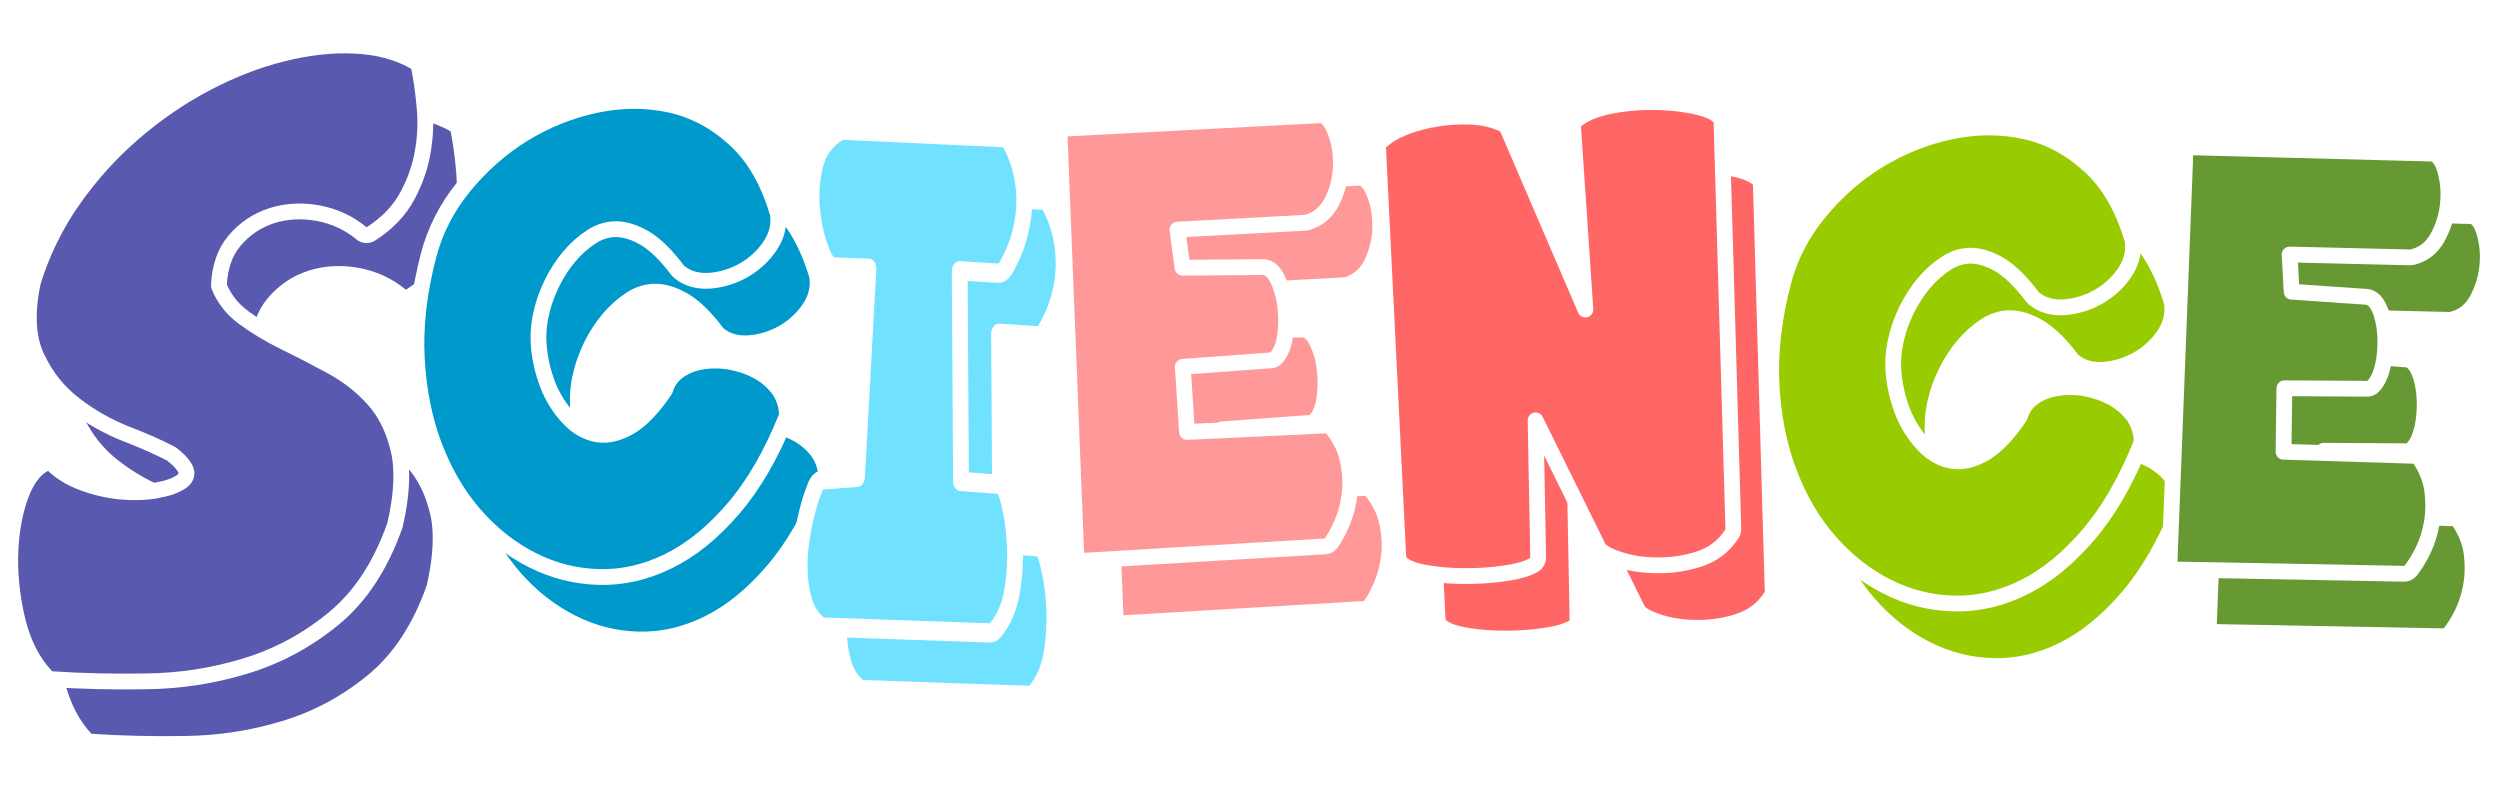 
<svg xmlns="http://www.w3.org/2000/svg" version="1.1" xmlns:xlink="http://www.w3.org/1999/xlink" preserveAspectRatio="none" x="0px" y="0px" width="950px" height="300px" viewBox="0 0 950 300">
<defs>
<filter id="Filter_1" x="-20%" y="-20%" width="140%" height="140%" color-interpolation-filters="sRGB">
<feColorMatrix in="SourceGraphic" type="matrix" values="0.2 0 0 0 0 0 0.2 0 0 0 0 0 0.2 0 0 0 0 0 1 0" result="result1"/>
</filter>

<g id="MS_E2_0_Layer0_0_FILL">
<path fill="#669933" stroke="none" d="
M -0.05 -0.85
Q -1.08 -0.832 -1.8 -0.1 -2.512 0.643 -2.5 1.65
L -1.3 130.4
Q -1.297 131.093 -0.95 131.65 -0.597 132.267 0 132.6 0.595 132.922 1.25 132.9
L 73.05 130.8
Q 73.642 130.789 74.15 130.5 74.671 130.248 75 129.75 76.974 127.14 78.7 123.15
L 78.7 123.1
Q 80.433 119.075 81 114.35 81.631 109.68 80.75 104.5
L 80.75 104.45
Q 79.894 99.171 76.35 94.35 76.005 93.88 75.45 93.6 74.902 93.333 74.3 93.35
L 33.05 94.05 32.35 73.95 58.6 72.85
Q 59.122 72.83 59.6 72.6 60.065 72.371 60.4 71.95 62.486 69.623 63.2 65.05 63.869 61.081 63.55 56.9
L 63.55 56.85
Q 63.263 52.655 62.05 49.25
L 62.05 49.25
Q 60.416 44.761 58.05 44 57.593 43.808 57.1 43.8
L 33.2 43.3 32 31.55 70.15 30.65
Q 70.481 30.64 70.8 30.55 75.999 29.063 78.5 24 80.702 19.552 81.2 14.5 81.685 9.451 80.55 4.95
L 80.55 5
Q 79.388 -0.235 77.1 -1.95 76.378 -2.518 75.45 -2.5
L -0.05 -0.85 Z"/>
</g>

<g id="MS_C2_0_Layer0_0_FILL">
<path fill="#99CC00" stroke="none" d="
M 77.8 -1.3
L 77.75 -1.3
Q 66.483 -3.766 54.25 -1.2
L 54.2 -1.2
Q 42.112 1.395 31.45 7.9
L 31.4 7.9
Q 20.835 14.482 12.65 24.4 4.412 34.441 1.25 46.55 -3.229 63.924 -2.4 79.1 -1.571 94.452 3.2 106.95 8.041 119.538 16 128.65 24.108 137.825 34.1 142.85 44.183 147.985 55.4 148.25 66.585 148.53 77.45 143.15 88.177 137.859 97.85 126.55 107.399 115.512 114.6 97.6 114.829 97.119 114.8 96.55 114.555 91.934 111.85 88.35 111.823 88.365 111.8 88.35 109.197 85.05 105.2 82.95
L 105.2 82.9
Q 101.309 80.908 96.9 80.15
L 96.9 80.1
Q 92.457 79.358 88.35 79.95
L 88.4 79.95
Q 84.125 80.56 80.85 82.7 77.431 84.979 76.2 89 70.463 97.575 64.9 100.75
L 64.9 100.75
Q 59.696 103.75 55 103.1 50.321 102.412 46.4 98.7
L 46.45 98.7
Q 42.327 94.674 39.75 89.05
L 39.75 89.1
Q 37.224 83.31 36.35 76.55 35.596 69.936 37.2 63.9 37.226 63.855 37.2 63.8 38.226 59.676 40.45 55.1 42.708 50.539 45.9 46.7
L 45.9 46.7
Q 49.117 42.953 53 40.45 56.618 38.111 60.7 38.1 64.954 38.148 69.75 40.9
L 69.7 40.9
Q 74.809 43.933 80.25 51.2 80.445 51.449 80.7 51.65 84.762 54.937 90.7 54.4 96.152 53.895 101 51.15 105.908 48.398 109.1 43.9 112.604 39.041 111.95 33.55 111.956 33.361 111.9 33.15 107.433 17.944 98.35 9.65
L 98.35 9.65
Q 89.243 1.244 77.8 -1.3 Z"/>
</g>

<g id="MS_N_0_Layer0_0_FILL">
<path fill="#FF6666" stroke="none" d="
M 96.6 -1.4
L 96.6 -1.4
Q 90.793 -2.496 84 -2.5 77.245 -2.499 70.75 -1.2 63.778 0.257 60.15 3.25 59.699 3.653 59.45 4.2 59.208 4.763 59.25 5.35
L 63.15 63.2 38.5 5.85
Q 38.133 5.004 37.3 4.6 33.112 2.538 27.35 2.15
L 27.3 2.15
Q 21.771 1.887 16.35 2.7 10.844 3.573 6.05 5.4
L 6 5.4
Q 0.867 7.506 -1.75 10.1 -2.129 10.5 -2.35 11 -2.524 11.495 -2.5 12
L 3.9 141.65
Q 3.949 142.659 4.65 143.35 6.802 145.659 13.2 146.65 18.727 147.603 25 147.6
L 25.05 147.6
Q 31.328 147.65 37.4 146.75 43.815 145.896 46.95 144 47.54 143.675 47.85 143.05 48.212 142.479 48.2 141.8
L 47.35 98.3 67.1 138.25
Q 67.171 138.378 67.25 138.5 68.365 140.712 74.55 142.6
L 74.55 142.6
Q 79.724 144.203 86.15 144.2
L 86.2 144.2
Q 92.562 144.257 98.9 142.3
L 98.95 142.25
Q 105.824 140.107 109.6 134.15 110.017 133.494 110 132.7
L 106.25 3.8
Q 106.241 3.316 106 2.85 105.797 2.376 105.4 2 103.068 -0.182 96.6 -1.4 Z"/>
</g>

<g id="MS_E_0_Layer0_0_FILL">
<path fill="#FF9999" stroke="none" d="
M 7.55 -2.5
Q 6.531 -2.542 5.75 -1.85 5.011 -1.168 4.95 -0.15
L -2.5 131.65
Q -2.538 132.32 -2.25 132.9 -1.917 133.533 -1.35 133.9 -0.778 134.269 -0.1 134.3
L 76.2 137.1
Q 76.77 137.123 77.3 136.9 77.81 136.673 78.15 136.25 80.462 133.654 82.5 129.7
L 82.5 129.7
Q 84.62 125.719 85.6 120.9 86.573 116.091 85.95 110.85
L 85.95 110.8
Q 85.436 105.306 82.05 100.1 81.721 99.627 81.2 99.3 80.675 99.028 80.05 99
L 36.1 96.8 36.75 76.15 64.8 76.8
Q 65.307 76.814 65.75 76.6 66.254 76.436 66.6 76.05 69.01 73.782 70.05 69.2
L 70 69.2
Q 70.997 65.196 70.95 60.9
L 70.95 60.85
Q 70.951 56.544 69.85 52.9
L 69.85 53
Q 68.547 48.194 65.95 47.35 65.576 47.186 65.15 47.15
L 39.7 44.9 39.25 32.7 79.9 34.45
Q 80.214 34.464 80.5 34.4 86.011 33.234 89 28.3
L 89.05 28.25
Q 91.691 23.885 92.55 18.7
L 92.55 18.7
Q 93.397 13.621 92.55 8.9
L 92.55 8.9
Q 91.626 3.616 89.35 1.65 88.685 1.039 87.75 1
L 7.55 -2.5 Z"/>
</g>

<g id="MS_I_0_Layer0_0_FILL">
<path fill="#70E2FF" stroke="none" d="
M 6.8 -2.5
Q 6.176 -2.509 5.6 -2.2 -0.263 1.01 -1.7 6.85 -2.991 12.168 -2.25 17.65 -1.467 22.968 0.35 27.1
L 0.35 27.1
Q 2.657 32.149 4.4 32.75 4.941 33.054 5.55 33.05
L 16.45 33.05 15.35 87.35 4.5 88.35
Q 3.978 88.402 3.5 88.65 3.037 88.952 2.7 89.4 2.364 89.813 1.4 92.25
L 1.4 92.25
Q 0.612 94.372 -0.25 97.6
L -0.25 97.65
Q -1.007 100.836 -1.5 104.7 -1.964 108.6 -1.6 112.5
L -1.6 112.55
Q -1.245 116.521 0.2 120
L 0.15 119.95
Q 1.725 123.875 5.2 126.1 5.817 126.499 6.55 126.5
L 59.25 126.35
Q 59.785 126.344 60.25 126.1 60.748 125.913 61.1 125.5 64.898 121.368 65.85 115.2
L 65.85 115.15
Q 66.725 109.522 66.2 103.95
L 66.2 103.95
Q 65.671 98.481 64.4 94.25
L 64.35 94.25
Q 62.904 89.537 62.1 88.7 61.759 88.271 61.25 88 60.775 87.773 60.2 87.75
L 48.3 87.35 45.35 32.8 57.55 33.05
Q 58.198 33.059 58.75 32.75 59.346 32.456 59.7 31.9 62.844 27.096 64 22.4 65.229 17.721 64.9 13.45
L 64.9 13.4
Q 64.605 9.129 63.15 5.4
L 63.15 5.35
Q 61.702 1.715 59.6 -1.15 59.26 -1.605 58.7 -1.9 58.209 -2.145 57.6 -2.15
L 6.8 -2.5 Z"/>
</g>

<g id="MS_C_0_Layer0_0_FILL">
<path fill="#0099CC" stroke="none" d="
M 77.8 -1.3
L 77.75 -1.3
Q 66.483 -3.766 54.25 -1.2
L 54.2 -1.2
Q 42.112 1.395 31.45 7.9
L 31.4 7.9
Q 20.835 14.482 12.65 24.4 4.412 34.441 1.25 46.55 -3.229 63.924 -2.4 79.1 -1.571 94.452 3.2 106.95 8.041 119.538 16 128.65 24.108 137.825 34.1 142.85 44.183 147.985 55.4 148.25 66.585 148.53 77.45 143.15 88.177 137.859 97.85 126.55 107.399 115.512 114.6 97.6 114.829 97.119 114.8 96.55 114.555 91.934 111.85 88.35 111.823 88.365 111.8 88.35 109.197 85.05 105.2 82.95
L 105.2 82.9
Q 101.309 80.908 96.9 80.15
L 96.9 80.1
Q 92.457 79.358 88.35 79.95
L 88.4 79.95
Q 84.125 80.56 80.85 82.7 77.431 84.979 76.2 89 70.463 97.575 64.9 100.75
L 64.9 100.75
Q 59.696 103.75 55 103.1 50.321 102.412 46.4 98.7
L 46.45 98.7
Q 42.327 94.674 39.75 89.05
L 39.75 89.1
Q 37.224 83.31 36.35 76.55 35.596 69.936 37.2 63.9 37.226 63.855 37.2 63.8 38.226 59.676 40.45 55.1 42.708 50.539 45.9 46.7
L 45.9 46.7
Q 49.117 42.953 53 40.45 56.618 38.111 60.7 38.1 64.954 38.148 69.75 40.9
L 69.7 40.9
Q 74.809 43.933 80.25 51.2 80.445 51.449 80.7 51.65 84.762 54.937 90.7 54.4 96.152 53.895 101 51.15 105.908 48.398 109.1 43.9 112.604 39.041 111.95 33.55 111.956 33.361 111.9 33.15 107.433 17.944 98.35 9.65
L 98.35 9.65
Q 89.243 1.244 77.8 -1.3 Z"/>
</g>

<g id="MS_S_0_Layer0_0_FILL">
<path fill="#5959AF" stroke="none" d="
M 106.6 -14.25
Q 95.832 -14.773 83.75 -11.75 71.776 -8.766 59.6 -2.4 47.447 4.008 36.7 13.25 25.937 22.495 17.5 34.45 9.07 46.421 4.7 60.55 4.671 60.662 4.65 60.75 1.597 75.293 5.9 84.45
L 5.95 84.45
Q 10.259 93.625 17.95 99.45
L 18 99.5
Q 25.463 105.248 34.4 108.75
L 34.45 108.75
Q 42.705 111.961 48.55 115.05 52.838 118.388 53.3 120.75 53.312 120.809 53.3 120.85 53.432 122.645 51.6 123.85 48.786 125.734 43.75 126.55
L 43.75 126.6
Q 38.468 127.527 32.5 126.95 26.455 126.381 20.55 124.2 14.899 122.101 11.2 118.6 10.634 118.035 9.8 117.9 9.022 117.811 8.3 118.2 3.095 120.865 0.2 129.9 -2.392 138.072 -2.5 148.2 -2.553 158.287 -0.05 168.4
L -0.05 168.4
Q 2.65 178.836 8.9 185.55 9.592 186.277 10.55 186.35 24.67 187.304 40.5 187.05
L 40.55 187.05
Q 56.647 186.845 71.75 182.25 87.092 177.652 99.7 167.3 112.492 156.955 119.3 137.65 119.345 137.534 119.35 137.4 122.683 122.969 120.4 113.55 118.178 104.011 112.45 97.6
L 112.45 97.6
Q 106.827 91.41 99.15 87.25 91.75 83.223 84.3 79.6 77.205 76.112 71.25 71.75
L 71.25 71.7
Q 66.021 67.863 63.55 61.8 63.895 53.036 68.5 47.5 73.342 41.819 80.3 39.55
L 80.3 39.55
Q 87.32 37.37 95.05 38.8
L 95.1 38.8
Q 102.844 40.288 108.75 45.15 109.383 45.697 110.2 45.75 111.013 45.795 111.7 45.35 119.481 40.376 123.3 33.2 127.06 26.198 128.2 18.8 129.424 11.505 128.6 4.5
L 128.65 4.55
Q 127.979 -2.293 126.95 -7.4 126.843 -7.916 126.5 -8.35 126.212 -8.797 125.75 -9.1 117.732 -13.721 106.6 -14.25 Z"/>
</g>

<path id="MS_E2_0_Layer0_0_1_STROKES" stroke="#FFFFFF" stroke-width="5" stroke-linejoin="round" stroke-linecap="round" fill="none" d="
M 80.575 4.95
Q 81.685 9.451 81.2 14.5 80.702 19.552 78.5 24 75.999 29.063 70.8 30.55 70.481 30.64 70.15 30.65
L 32 31.575 33.2 43.3 57.1 43.8
Q 57.593 43.808 58.05 44 60.416 44.761 62.05 49.25
L 62.05 49.275
Q 63.263 52.655 63.55 56.85
L 63.55 56.9
Q 63.869 61.081 63.225 65.05 62.486 69.623 60.4 71.975 60.065 72.371 59.6 72.6 59.122 72.83 58.6 72.85
L 32.375 73.95 33.075 94.05 74.3 93.35
Q 74.902 93.333 75.45 93.6 76.005 93.88 76.375 94.375 79.894 99.171 80.775 104.475
L 80.775 104.5
Q 81.631 109.68 81.025 114.375 80.433 119.075 78.7 123.125
L 78.7 123.15
Q 76.974 127.14 75.025 129.775 74.671 130.248 74.15 130.525 73.642 130.789 73.075 130.8
L 1.275 132.9
Q 0.595 132.922 0 132.6 -0.597 132.267 -0.95 131.675 -1.297 131.093 -1.3 130.425
L -2.5 1.675
Q -2.512 0.643 -1.8 -0.1 -1.08 -0.832 -0.05 -0.85
L 75.45 -2.5
Q 76.378 -2.518 77.1 -1.925 79.388 -0.235 80.575 5
L 80.575 4.95 Z"/>

<path id="MS_C2_0_Layer0_0_1_STROKES" stroke="#FFFFFF" stroke-width="5" stroke-linejoin="round" stroke-linecap="round" fill="none" d="
M 109.125 43.9
Q 105.908 48.398 101.025 51.175 96.152 53.895 90.725 54.4 84.762 54.937 80.7 51.65 80.445 51.449 80.25 51.2 74.809 43.933 69.725 40.9
L 69.75 40.925
Q 64.954 38.148 60.7 38.1 56.618 38.111 53 40.45 49.117 42.953 45.925 46.7
L 45.9 46.725
Q 42.708 50.539 40.45 55.1 38.226 59.676 37.225 63.825 37.226 63.855 37.225 63.9 35.596 69.936 36.375 76.575 37.224 83.31 39.775 89.1
L 39.775 89.075
Q 42.327 94.674 46.45 98.7
L 46.425 98.7
Q 50.321 102.412 55.025 103.125 59.696 103.75 64.9 100.775
L 64.925 100.775
Q 70.463 97.575 76.225 89 77.431 84.979 80.875 82.725 84.125 80.56 88.425 79.975
L 88.375 79.975
Q 92.457 79.358 96.925 80.125
L 96.925 80.15
Q 101.309 80.908 105.2 82.925
L 105.225 82.95
Q 109.197 85.05 111.8 88.35 111.823 88.365 111.85 88.375 114.555 91.934 114.8 96.575 114.829 97.119 114.625 97.625 107.399 115.512 97.85 126.575 88.177 137.859 77.45 143.15 66.585 148.53 55.4 148.25 44.183 147.985 34.125 142.875 24.108 137.825 16.025 128.65 8.041 119.538 3.225 106.95 -1.571 94.452 -2.4 79.125 -3.229 63.924 1.275 46.575 4.412 34.441 12.675 24.4 20.835 14.482 31.425 7.925
L 31.45 7.925
Q 42.112 1.395 54.225 -1.2
L 54.25 -1.2
Q 66.483 -3.766 77.775 -1.3
L 77.8 -1.3
Q 89.243 1.244 98.35 9.675
L 98.35 9.65
Q 107.433 17.944 111.9 33.15 111.956 33.361 111.975 33.575 112.604 39.041 109.125 43.9 Z"/>

<path id="MS_N_0_Layer0_0_1_STROKES" stroke="#FFFFFF" stroke-width="5" stroke-linejoin="round" stroke-linecap="round" fill="none" d="
M 96.625 -1.4
Q 103.068 -0.182 105.4 2.025 105.797 2.376 106.025 2.85 106.241 3.316 106.25 3.825
L 110 132.725
Q 110.017 133.494 109.6 134.15 105.824 140.107 98.95 142.275
L 98.925 142.3
Q 92.562 144.257 86.2 144.2
L 86.175 144.2
Q 79.724 144.203 74.55 142.6
L 74.575 142.6
Q 68.365 140.712 67.25 138.5 67.171 138.378 67.1 138.25
L 47.375 98.3 48.2 141.8
Q 48.212 142.479 47.875 143.075 47.54 143.675 46.95 144.025 43.815 145.896 37.4 146.775 31.328 147.65 25.05 147.6
L 25.025 147.6
Q 18.727 147.603 13.2 146.675 6.802 145.659 4.65 143.35 3.949 142.659 3.9 141.675
L -2.5 12.025
Q -2.524 11.495 -2.325 11 -2.129 10.5 -1.75 10.125 0.867 7.506 6.025 5.425
L 6.05 5.425
Q 10.844 3.573 16.375 2.725 21.771 1.887 27.325 2.15
L 27.375 2.15
Q 33.112 2.538 37.3 4.6 38.133 5.004 38.5 5.85
L 63.15 63.2 59.25 5.375
Q 59.208 4.763 59.45 4.2 59.699 3.653 60.175 3.275 63.778 0.257 70.75 -1.2 77.245 -2.499 84 -2.5 90.793 -2.496 96.6 -1.4
L 96.625 -1.4 Z"/>

<path id="MS_E_0_Layer0_0_1_STROKES" stroke="#FFFFFF" stroke-width="5" stroke-linejoin="round" stroke-linecap="round" fill="none" d="
M 92.575 18.725
Q 91.691 23.885 89.05 28.275
L 89.025 28.3
Q 86.011 33.234 80.525 34.4 80.214 34.464 79.9 34.45
L 39.25 32.725 39.725 44.9 65.175 47.15
Q 65.576 47.186 65.95 47.35 68.547 48.194 69.85 53
L 69.85 52.925
Q 70.951 56.544 70.95 60.875
L 70.95 60.9
Q 70.997 65.196 70.025 69.225
L 70.05 69.2
Q 69.01 73.782 66.625 76.075 66.254 76.436 65.775 76.625 65.307 76.814 64.8 76.8
L 36.775 76.15 36.125 96.825 80.075 99
Q 80.675 99.028 81.2 99.325 81.721 99.627 82.05 100.125 85.436 105.306 85.975 110.825
L 85.975 110.85
Q 86.573 116.091 85.6 120.9 84.62 125.719 82.5 129.725
L 82.525 129.7
Q 80.462 133.654 78.175 136.25 77.81 136.673 77.3 136.9 76.77 137.123 76.2 137.1
L -0.1 134.3
Q -0.778 134.269 -1.35 133.9 -1.917 133.533 -2.225 132.925 -2.538 132.32 -2.5 131.65
L 4.95 -0.15
Q 5.011 -1.168 5.775 -1.85 6.531 -2.542 7.55 -2.5
L 87.75 1
Q 88.685 1.039 89.375 1.675 91.626 3.616 92.55 8.925
L 92.575 8.925
Q 93.397 13.621 92.575 18.7
L 92.575 18.725 Z"/>

<path id="MS_I_0_Layer0_0_1_STROKES" stroke="#FFFFFF" stroke-width="5" stroke-linejoin="round" stroke-linecap="round" fill="none" d="
M 59.625 -1.125
Q 61.702 1.715 63.175 5.375
L 63.175 5.4
Q 64.605 9.129 64.9 13.4
L 64.9 13.45
Q 65.229 17.721 64.025 22.425 62.844 27.096 59.7 31.925 59.346 32.456 58.775 32.75 58.198 33.059 57.55 33.05
L 45.35 32.8 48.325 87.375 60.225 87.75
Q 60.775 87.773 61.275 88.025 61.759 88.271 62.1 88.7 62.904 89.537 64.375 94.25
L 64.4 94.275
Q 65.671 98.481 66.2 103.95
L 66.2 103.975
Q 66.725 109.522 65.875 115.175
L 65.875 115.2
Q 64.898 121.368 61.1 125.525 60.748 125.913 60.275 126.125 59.785 126.344 59.25 126.35
L 6.55 126.5
Q 5.817 126.499 5.2 126.1 1.725 123.875 0.175 119.975
L 0.2 120
Q -1.245 116.521 -1.6 112.55
L -1.6 112.5
Q -1.964 108.6 -1.475 104.7 -1.007 100.836 -0.225 97.65
L -0.225 97.625
Q 0.612 94.372 1.4 92.275
L 1.425 92.25
Q 2.364 89.813 2.725 89.4 3.037 88.952 3.5 88.675 3.978 88.402 4.525 88.35
L 15.35 87.35 16.45 33.05 5.55 33.05
Q 4.941 33.054 4.4 32.775 2.657 32.149 0.375 27.125
L 0.375 27.1
Q -1.467 22.968 -2.225 17.65 -2.991 12.168 -1.675 6.85 -0.263 1.01 5.6 -2.2 6.176 -2.509 6.825 -2.5
L 57.625 -2.15
Q 58.209 -2.145 58.725 -1.875 59.26 -1.605 59.625 -1.125 Z"/>

<path id="MS_C_0_Layer0_0_1_STROKES" stroke="#FFFFFF" stroke-width="5" stroke-linejoin="round" stroke-linecap="round" fill="none" d="
M 98.35 9.65
Q 107.433 17.944 111.9 33.15 111.956 33.361 111.975 33.575 112.604 39.041 109.125 43.9 105.908 48.398 101.025 51.175 96.152 53.895 90.725 54.4 84.762 54.937 80.7 51.65 80.445 51.449 80.25 51.2 74.809 43.933 69.725 40.9
L 69.75 40.925
Q 64.954 38.148 60.7 38.1 56.618 38.111 53 40.45 49.117 42.953 45.925 46.7
L 45.9 46.725
Q 42.708 50.539 40.45 55.1 38.226 59.676 37.225 63.825 37.226 63.855 37.225 63.9 35.596 69.936 36.375 76.575 37.224 83.31 39.775 89.1
L 39.775 89.075
Q 42.327 94.674 46.45 98.7
L 46.425 98.7
Q 50.321 102.412 55.025 103.125 59.696 103.75 64.9 100.775
L 64.925 100.775
Q 70.463 97.575 76.225 89 77.431 84.979 80.875 82.725 84.125 80.56 88.425 79.975
L 88.375 79.975
Q 92.457 79.358 96.925 80.125
L 96.925 80.15
Q 101.309 80.908 105.2 82.925
L 105.225 82.95
Q 109.197 85.05 111.8 88.35 111.823 88.365 111.85 88.375 114.555 91.934 114.8 96.575 114.829 97.119 114.625 97.625 107.399 115.512 97.85 126.575 88.177 137.859 77.45 143.15 66.585 148.53 55.4 148.25 44.183 147.985 34.125 142.875 24.108 137.825 16.025 128.65 8.041 119.538 3.225 106.95 -1.571 94.452 -2.4 79.125 -3.229 63.924 1.275 46.575 4.412 34.441 12.675 24.4 20.835 14.482 31.425 7.925
L 31.45 7.925
Q 42.112 1.395 54.225 -1.2
L 54.25 -1.2
Q 66.483 -3.766 77.775 -1.3
L 77.8 -1.3
Q 89.243 1.244 98.35 9.675
L 98.35 9.65 Z"/>

<path id="MS_S_0_Layer0_0_1_STROKES" stroke="#FFFFFF" stroke-width="5" stroke-linejoin="round" stroke-linecap="round" fill="none" d="
M 83.75 -11.725
Q 95.832 -14.773 106.625 -14.25 117.732 -13.721 125.75 -9.075 126.212 -8.797 126.525 -8.35 126.843 -7.916 126.95 -7.4 127.979 -2.293 128.65 4.55
L 128.625 4.525
Q 129.424 11.505 128.225 18.8 127.06 26.198 123.3 33.225 119.481 40.376 111.7 45.35 111.013 45.795 110.2 45.75 109.383 45.697 108.75 45.175 102.844 40.288 95.1 38.8
L 95.075 38.8
Q 87.32 37.37 80.3 39.575
L 80.325 39.575
Q 73.342 41.819 68.5 47.525 63.895 53.036 63.575 61.825 66.021 67.863 71.275 71.725
L 71.275 71.75
Q 77.205 76.112 84.3 79.6 91.75 83.223 99.15 87.25 106.827 91.41 112.45 97.625
L 112.475 97.625
Q 118.178 104.011 120.425 113.575 122.683 122.969 119.375 137.4 119.345 137.534 119.3 137.675 112.492 156.955 99.725 167.325 87.092 177.652 71.775 182.25 56.647 186.845 40.55 187.05
L 40.525 187.05
Q 24.67 187.304 10.575 186.35 9.592 186.277 8.925 185.55 2.65 178.836 -0.025 168.425
L -0.025 168.4
Q -2.553 158.287 -2.5 148.225 -2.392 138.072 0.225 129.9 3.095 120.865 8.3 118.2 9.022 117.811 9.825 117.925 10.634 118.035 11.225 118.6 14.899 122.101 20.575 124.2 26.455 126.381 32.525 126.95 38.468 127.527 43.75 126.6
L 43.775 126.575
Q 48.786 125.734 51.6 123.875 53.432 122.645 53.325 120.85 53.312 120.809 53.3 120.775 52.838 118.388 48.575 115.05 42.705 111.961 34.45 108.775
L 34.425 108.775
Q 25.463 105.248 18 99.5
L 17.975 99.475
Q 10.259 93.625 5.95 84.475
L 5.925 84.45
Q 1.597 75.293 4.65 60.775 4.671 60.662 4.7 60.55 9.07 46.421 17.5 34.45 25.937 22.495 36.725 13.25 47.447 4.008 59.6 -2.375 71.776 -8.766 83.75 -11.725 Z"/>
</defs>

<g transform="matrix( 1.2, 0, 0, 1.2, 55.8,-679.25) ">
<g transform="matrix( 0.999, 0.048, -0.048, 0.999, 660.55,633.35) ">
<g transform="matrix( 1, 0, 0, 1, 0,0) ">
<use filter="url(#Filter_1)" xlink:href="#MS_E2_0_Layer0_0_FILL"/>

<use filter="url(#Filter_1)" xlink:href="#MS_E2_0_Layer0_0_1_STROKES"/>
</g>
</g>

<g transform="matrix( 1, 0, 0, 1, 529.35,628.7) ">
<g transform="matrix( 1, 0, 0, 1, 0,0) ">
<use filter="url(#Filter_1)" xlink:href="#MS_C2_0_Layer0_0_FILL"/>

<use filter="url(#Filter_1)" xlink:href="#MS_C2_0_Layer0_0_1_STROKES"/>
</g>
</g>

<g transform="matrix( 1, 0, 0, 1, 404.85,620.65) ">
<g transform="matrix( 1, 0, 0, 1, 0,0) ">
<use filter="url(#Filter_1)" xlink:href="#MS_N_0_Layer0_0_FILL"/>

<use filter="url(#Filter_1)" xlink:href="#MS_N_0_Layer0_0_1_STROKES"/>
</g>
</g>

<g transform="matrix( 0.995, -0.096, 0.096, 0.995, 296.6,629.75) ">
<g transform="matrix( 1, 0, 0, 1, 0,0) ">
<use filter="url(#Filter_1)" xlink:href="#MS_E_0_Layer0_0_FILL"/>

<use filter="url(#Filter_1)" xlink:href="#MS_E_0_Layer0_0_1_STROKES"/>
</g>
</g>

<g transform="matrix( 0.999, 0.038, -0.047, 1.22, 226.1,629.85) ">
<g transform="matrix( 1, 0, 0, 1, 0,0) ">
<use filter="url(#Filter_1)" xlink:href="#MS_I_0_Layer0_0_FILL"/>

<use filter="url(#Filter_1)" xlink:href="#MS_I_0_Layer0_0_1_STROKES"/>
</g>
</g>

<g transform="matrix( 1, 0, 0, 1, 100.35,620.3) ">
<g transform="matrix( 1, 0, 0, 1, 0,0) ">
<use filter="url(#Filter_1)" xlink:href="#MS_C_0_Layer0_0_FILL"/>

<use filter="url(#Filter_1)" xlink:href="#MS_C_0_Layer0_0_1_STROKES"/>
</g>
</g>

<g transform="matrix( 1, 0, 0, 1, -28.3,614.55) ">
<g transform="matrix( 1, 0, 0, 1, 0,0) ">
<use filter="url(#Filter_1)" xlink:href="#MS_S_0_Layer0_0_FILL"/>

<use filter="url(#Filter_1)" xlink:href="#MS_S_0_Layer0_0_1_STROKES"/>
</g>
</g>
</g>

<g transform="matrix( 1.2, 0, 0, 1.2, 40.85,-703) ">
<g transform="matrix( 0.999, 0.048, -0.048, 0.999, 660.55,633.35) ">
<g transform="matrix( 1, 0, 0, 1, 0,0) ">
<use xlink:href="#MS_E2_0_Layer0_0_FILL"/>

<use xlink:href="#MS_E2_0_Layer0_0_1_STROKES"/>
</g>
</g>

<g transform="matrix( 1, 0, 0, 1, 529.35,628.7) ">
<g transform="matrix( 1, 0, 0, 1, 0,0) ">
<use xlink:href="#MS_C2_0_Layer0_0_FILL"/>

<use xlink:href="#MS_C2_0_Layer0_0_1_STROKES"/>
</g>
</g>

<g transform="matrix( 1, 0, 0, 1, 404.85,620.65) ">
<g transform="matrix( 1, 0, 0, 1, 0,0) ">
<use xlink:href="#MS_N_0_Layer0_0_FILL"/>

<use xlink:href="#MS_N_0_Layer0_0_1_STROKES"/>
</g>
</g>

<g transform="matrix( 0.995, -0.096, 0.096, 0.995, 296.6,629.75) ">
<g transform="matrix( 1, 0, 0, 1, 0,0) ">
<use xlink:href="#MS_E_0_Layer0_0_FILL"/>

<use xlink:href="#MS_E_0_Layer0_0_1_STROKES"/>
</g>
</g>

<g transform="matrix( 0.999, 0.038, -0.047, 1.22, 226.1,629.85) ">
<g transform="matrix( 1, 0, 0, 1, 0,0) ">
<use xlink:href="#MS_I_0_Layer0_0_FILL"/>

<use xlink:href="#MS_I_0_Layer0_0_1_STROKES"/>
</g>
</g>

<g transform="matrix( 1, 0, 0, 1, 100.35,620.3) ">
<g transform="matrix( 1, 0, 0, 1, 0,0) ">
<use xlink:href="#MS_C_0_Layer0_0_FILL"/>

<use xlink:href="#MS_C_0_Layer0_0_1_STROKES"/>
</g>
</g>

<g transform="matrix( 1, 0, 0, 1, -28.3,614.55) ">
<g transform="matrix( 1, 0, 0, 1, 0,0) ">
<use xlink:href="#MS_S_0_Layer0_0_FILL"/>

<use xlink:href="#MS_S_0_Layer0_0_1_STROKES"/>
</g>
</g>
</g>
</svg>

